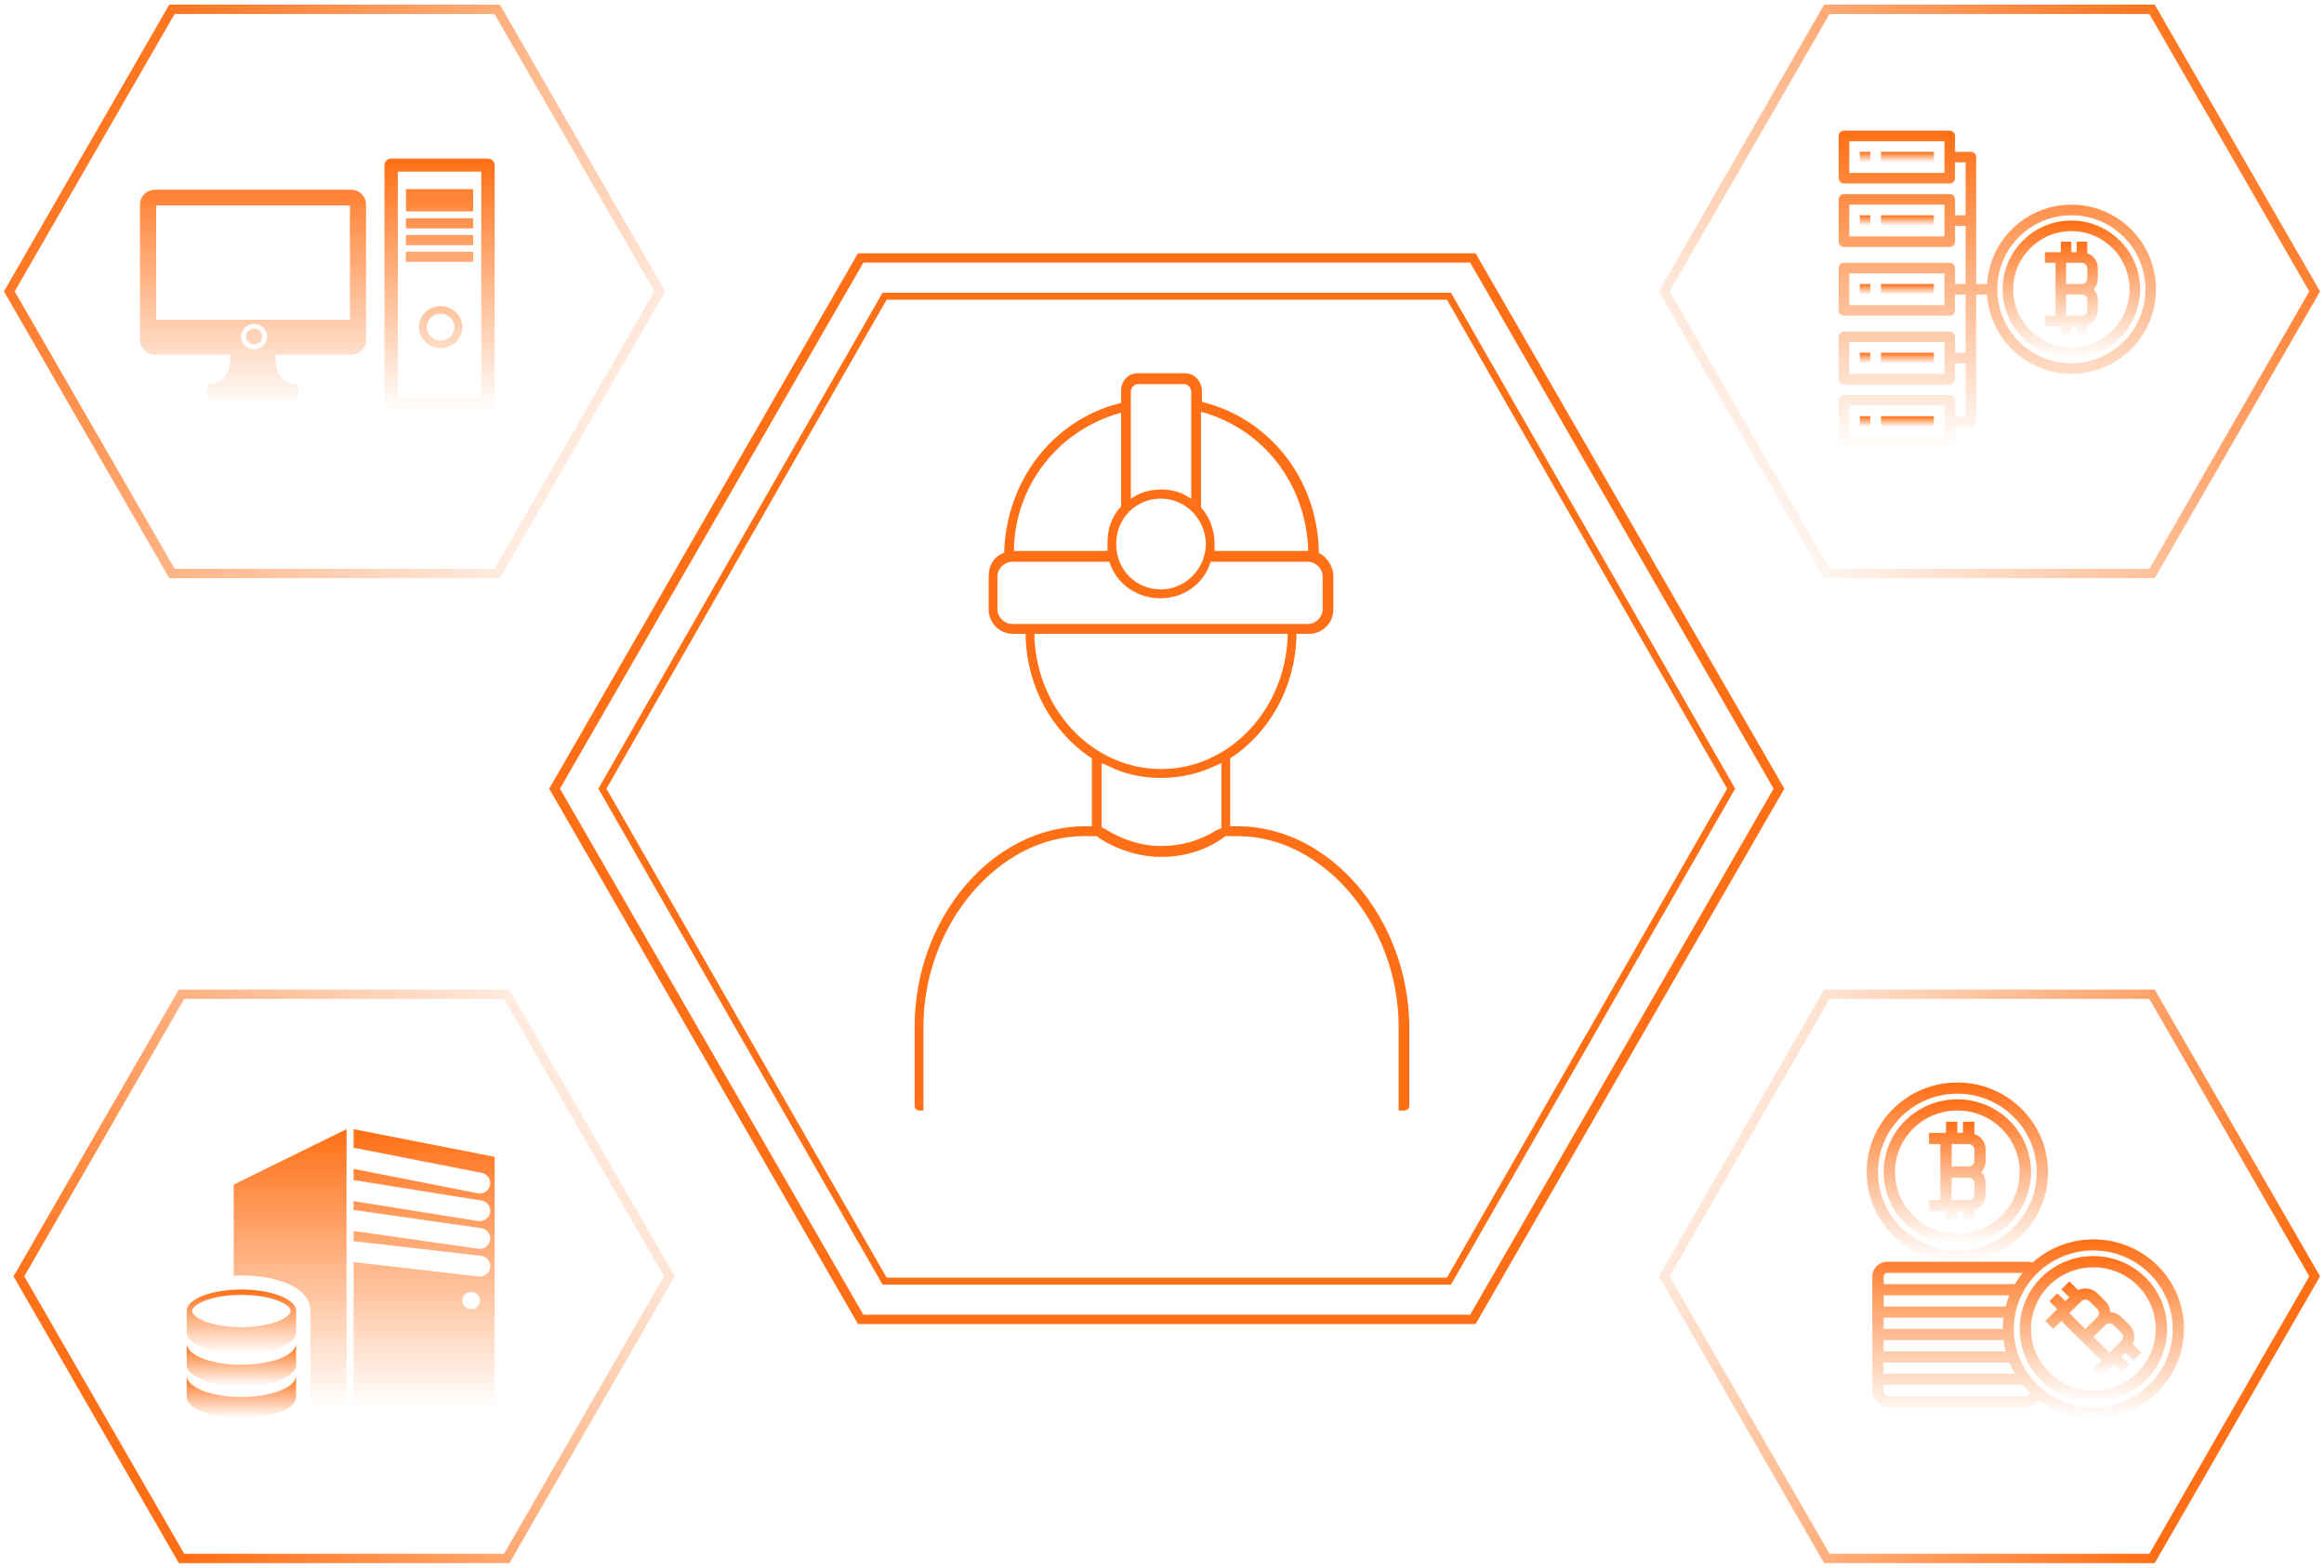 <svg width="249" height="168" viewBox="0 0 249 168" fill="none" xmlns="http://www.w3.org/2000/svg">
<path d="M132.638 88.542H131.803V81.245L132.012 81.139C136.081 78.39 138.689 73.63 138.898 68.448V67.92H140.254C141.715 67.92 142.862 66.756 142.862 65.276V61.786C142.862 60.623 142.132 59.776 141.506 59.353L141.297 59.248V58.93C141.089 51.422 136.185 45.076 129.195 43.173L128.778 43.067V41.904C128.778 40.846 127.943 40 127.004 40H121.892C120.848 40 120.118 40.846 120.118 41.904V43.173L119.701 43.278C112.711 45.182 107.911 51.527 107.598 58.93V59.248L107.285 59.353C106.451 59.776 105.929 60.623 105.929 61.786V65.276C105.929 66.756 107.077 67.92 108.537 67.92H109.894V68.448C110.102 73.525 112.606 78.284 116.78 81.139L116.988 81.245V88.542H116.258C106.346 88.542 98 98.377 98 110.011V118.471C98 118.788 98.209 119 98.522 119H98.939V117.942V112.76V110.011C98.939 99.118 106.972 89.6 116.154 89.6H117.51L117.927 89.917C120.014 91.186 122.205 91.821 124.396 91.821C126.795 91.821 128.986 91.186 130.864 89.917L131.281 89.6H132.638C141.819 89.6 149.852 99.118 149.852 110.011V112.76V117.942V119H150.478C150.791 119 151 118.788 151 118.471V110.011C150.896 98.377 142.445 88.542 132.638 88.542ZM128.673 44.124L129.404 44.336C135.559 46.345 139.732 51.845 140.15 58.507V59.036H130.134V58.296C130.134 56.815 129.612 55.44 128.778 54.489L128.673 54.383V44.124ZM121.161 42.009C121.161 41.481 121.579 41.163 121.892 41.163H126.9C127.213 41.163 127.63 41.481 127.63 42.009V53.431L126.9 53.008C125.439 52.268 123.457 52.268 121.892 53.008L121.161 53.431V42.009ZM124.396 53.431C127.004 53.431 129.195 55.652 129.195 58.296C129.195 60.94 127.004 63.161 124.396 63.161C121.683 63.161 119.596 61.045 119.596 58.296C119.596 55.546 121.683 53.431 124.396 53.431ZM108.642 58.507C108.955 51.95 113.232 46.451 119.388 44.442L120.118 44.23V54.277L120.014 54.383C119.075 55.44 118.657 56.709 118.657 58.19V59.036H108.642V58.507ZM108.433 66.862C107.598 66.862 106.868 66.122 106.868 65.276V61.786C106.868 60.94 107.598 60.2 108.433 60.2H118.866L118.97 60.517C119.805 62.738 121.996 64.112 124.291 64.112C126.691 64.112 128.778 62.738 129.612 60.517L129.717 60.2H140.15C140.984 60.2 141.715 60.94 141.715 61.786V65.276C141.715 66.122 140.984 66.862 140.15 66.862H108.433ZM130.864 88.754L130.343 88.965C128.465 90.129 126.482 90.657 124.396 90.657C122.309 90.657 120.327 90.023 118.449 88.859L118.031 88.648V81.774L118.762 82.091C120.431 82.937 122.309 83.36 124.396 83.36C126.378 83.36 128.36 82.937 130.134 82.091L130.864 81.774V88.754ZM124.396 82.408C117.197 82.408 111.25 76.274 110.833 68.448V67.92H137.959V68.448C137.541 76.274 131.594 82.408 124.396 82.408Z" fill="#FF6F15"/>
<path d="M190.606 84.513L157.809 141.383H92.216L59.419 84.513L92.216 27.642H157.809L190.606 84.513Z" stroke="#FF6F15"/>
<path d="M185.481 84.512L155.247 137.284H94.778L64.544 84.512L94.778 31.741H155.247L185.481 84.512Z" stroke="#FF6F15" stroke-width="0.75"/>
<path d="M70.693 31.228L53.27 61.457H18.423L1 31.228L18.423 1H53.27L70.693 31.228Z" stroke="url(#paint0_linear)"/>
<path d="M50.7 24.478H43.487V23.394H50.7V24.478ZM50.7 25.185H43.487V26.272H50.7V25.185ZM50.696 20.267H43.494V22.656H50.696V20.267ZM53 17.698V43.304C52.999 43.687 52.678 44 52.282 44H41.907C41.511 44 41.191 43.687 41.191 43.303V17.698C41.191 17.314 41.511 17 41.907 17H52.282C52.679 17 53 17.314 53 17.698ZM51.566 18.394H42.623V42.605H51.566V18.394ZM50.7 26.978H43.487V28.061H50.7V26.978ZM49.527 35.057C49.527 36.306 48.49 37.313 47.211 37.313C45.931 37.313 44.894 36.305 44.894 35.057C44.894 33.812 45.932 32.802 47.211 32.802C48.49 32.802 49.527 33.814 49.527 35.057ZM48.691 35.057C48.691 34.263 48.028 33.616 47.21 33.616C46.391 33.616 45.729 34.262 45.729 35.057C45.729 35.852 46.391 36.497 47.21 36.497C48.028 36.497 48.691 35.852 48.691 35.057ZM39.22 21.912V36.425C39.22 37.3 38.497 38.008 37.607 38.008H29.552C29.552 38.008 29.095 41.176 31.994 41.176V42.761H29.552H24.669H22.227V41.178C25.02 41.178 24.669 38.01 24.669 38.01H16.617C15.724 38.01 15 37.302 15 36.427V21.912C15 21.037 15.724 20.332 16.617 20.332H37.606C38.497 20.332 39.22 21.037 39.22 21.912ZM28.615 36.071C28.615 35.321 27.991 34.714 27.22 34.714C26.448 34.714 25.822 35.321 25.822 36.071C25.822 36.822 26.447 37.431 27.22 37.431C27.992 37.431 28.615 36.822 28.615 36.071ZM37.491 22.012H16.731V34.249H37.49H37.491V22.012ZM27.234 35.221C26.755 35.221 26.367 35.6 26.367 36.065C26.367 36.53 26.756 36.908 27.234 36.908C27.712 36.908 28.101 36.53 28.101 36.065C28.101 35.6 27.713 35.221 27.234 35.221Z" fill="url(#paint1_linear)"/>
<path d="M248 31.228L230.577 61.457H195.73L178.307 31.228L195.73 1H230.577L248 31.228Z" stroke="url(#paint2_linear)"/>
<path d="M199.267 16.267H200.4V17.4H199.267V16.267Z" fill="url(#paint3_linear)"/>
<path d="M201.533 16.267H207.2V17.4H201.533V16.267Z" fill="url(#paint4_linear)"/>
<path d="M199.267 23.067H200.4V24.2H199.267V23.067Z" fill="url(#paint5_linear)"/>
<path d="M201.533 23.067H207.2V24.2H201.533V23.067Z" fill="url(#paint6_linear)"/>
<path d="M199.267 30.433H200.4V31.566H199.267V30.433Z" fill="url(#paint7_linear)"/>
<path d="M201.533 30.433H207.2V31.566H201.533V30.433Z" fill="url(#paint8_linear)"/>
<path d="M199.267 37.8H200.4V38.933H199.267V37.8Z" fill="url(#paint9_linear)"/>
<path d="M201.533 37.8H207.2V38.933H201.533V37.8Z" fill="url(#paint10_linear)"/>
<path d="M199.267 44.6H200.4V45.733H199.267V44.6Z" fill="url(#paint11_linear)"/>
<path d="M201.533 44.6H207.2V45.733H201.533V44.6Z" fill="url(#paint12_linear)"/>
<path d="M221.933 21.933C217.151 21.941 213.197 25.66 212.896 30.433H211.733V16.833C211.733 16.52 211.48 16.267 211.167 16.267H209.467V14.567C209.467 14.254 209.213 14 208.9 14H197.567C197.254 14 197 14.254 197 14.567V19.1C197 19.413 197.254 19.667 197.567 19.667H208.9C209.213 19.667 209.467 19.413 209.467 19.1V17.4H210.6V23.067H209.467V21.367C209.467 21.054 209.213 20.8 208.9 20.8H197.567C197.254 20.8 197 21.054 197 21.367V25.9C197 26.213 197.254 26.467 197.567 26.467H208.9C209.213 26.467 209.467 26.213 209.467 25.9V24.2H210.6V30.433H209.467V28.733C209.467 28.42 209.213 28.167 208.9 28.167H197.567C197.254 28.167 197 28.42 197 28.733V33.267C197 33.58 197.254 33.833 197.567 33.833H208.9C209.213 33.833 209.467 33.58 209.467 33.267V31.567H210.6V37.8H209.467V36.1C209.467 35.787 209.213 35.533 208.9 35.533H197.567C197.254 35.533 197 35.787 197 36.1V40.633C197 40.946 197.254 41.2 197.567 41.2H208.9C209.213 41.2 209.467 40.946 209.467 40.633V38.933H210.6V44.6H209.467V42.9C209.467 42.587 209.213 42.333 208.9 42.333H197.567C197.254 42.333 197 42.587 197 42.9V47.433C197 47.746 197.254 48 197.567 48H208.9C209.213 48 209.467 47.746 209.467 47.433V45.733H211.167C211.48 45.733 211.733 45.48 211.733 45.167V31.567H212.896C213.212 36.561 217.517 40.353 222.511 40.037C227.505 39.721 231.298 35.416 230.982 30.422C230.679 25.648 226.718 21.931 221.933 21.933ZM208.334 18.533H198.133V15.133H208.334V18.533ZM208.334 25.333H198.133V21.933H208.334V25.333ZM208.334 32.7H198.133V29.3H208.334V32.7ZM208.334 40.067H198.133V36.667H208.334V40.067ZM208.334 46.867H198.133V43.467H208.334V46.867ZM221.933 38.934C217.552 38.934 214 35.382 214 31C214 26.619 217.552 23.067 221.933 23.067C226.315 23.067 229.867 26.619 229.867 31C229.862 35.379 226.313 38.928 221.933 38.934Z" fill="url(#paint13_linear)"/>
<path d="M221.933 23.633C217.865 23.633 214.567 26.932 214.567 31C214.567 35.068 217.865 38.367 221.933 38.367C226.002 38.367 229.3 35.068 229.3 31C229.295 26.933 226 23.638 221.933 23.633ZM221.933 37.233C218.491 37.233 215.7 34.443 215.7 31C215.7 27.558 218.491 24.767 221.933 24.767C225.376 24.767 228.167 27.558 228.167 31C228.163 34.441 225.374 37.229 221.933 37.233Z" fill="url(#paint14_linear)"/>
<path d="M223.634 27.137V25.9H222.5V27.033H221.934V25.9H220.8V27.033H219.1V28.166H220.234V33.833H219.1V34.967H220.8V36.1H221.934V34.967H222.5V36.1H223.634V34.862C224.31 34.623 224.764 33.985 224.767 33.267V32.133C224.765 31.714 224.608 31.31 224.325 31C224.608 30.69 224.766 30.286 224.767 29.867V28.733C224.764 28.016 224.31 27.377 223.634 27.137ZM221.367 28.166H223.067C223.38 28.166 223.634 28.42 223.634 28.733V29.867C223.634 30.18 223.38 30.433 223.067 30.433H221.367V28.166ZM223.634 33.267C223.634 33.58 223.38 33.833 223.067 33.833H221.367V31.567H223.067C223.38 31.567 223.634 31.82 223.634 32.133V33.267Z" fill="url(#paint15_linear)"/>
<path d="M71.718 136.772L54.295 167H19.448L2.025 136.772L19.448 106.543H54.295L71.718 136.772Z" stroke="url(#paint16_linear)"/>
<path d="M248 136.772L230.577 167H195.73L178.307 136.772L195.73 106.543H230.577L248 136.772Z" stroke="url(#paint17_linear)"/>
<path d="M219.432 125.603C219.432 120.299 215.082 116 209.716 116C204.35 116 200 120.299 200 125.603C200 130.907 204.35 135.207 209.716 135.207C215.08 135.2 219.426 130.904 219.432 125.603ZM209.716 134.006C205.021 134.006 201.215 130.244 201.215 125.603C201.215 120.963 205.021 117.201 209.716 117.201C214.412 117.201 218.218 120.963 218.218 125.603C218.213 130.242 214.409 134.001 209.716 134.006Z" fill="url(#paint18_linear)"/>
<path d="M209.716 117.801C205.356 117.801 201.822 121.294 201.822 125.603C201.822 129.912 205.356 133.406 209.716 133.406C214.076 133.406 217.611 129.912 217.611 125.603C217.606 121.296 214.074 117.805 209.716 117.801ZM209.716 132.205C206.027 132.205 203.036 129.249 203.036 125.603C203.036 121.957 206.027 119.001 209.716 119.001C213.405 119.001 216.396 121.957 216.396 125.603C216.392 129.248 213.404 132.201 209.716 132.205Z" fill="url(#paint19_linear)"/>
<path d="M211.538 121.513V120.202H210.324V121.402H209.716V120.202H208.502V121.402H206.68V122.602H207.895V128.605H206.68V129.805H208.502V131.005H209.716V129.805H210.324V131.005H211.538V129.694C212.263 129.441 212.749 128.765 212.753 128.004V126.804C212.751 126.359 212.582 125.932 212.279 125.604C212.582 125.275 212.751 124.847 212.753 124.403V123.203C212.749 122.442 212.263 121.766 211.538 121.513ZM209.109 122.602H210.931C211.266 122.602 211.538 122.871 211.538 123.203V124.403C211.538 124.735 211.266 125.003 210.931 125.003H209.109V122.602ZM211.538 128.004C211.538 128.336 211.266 128.605 210.931 128.605H209.109V126.204H210.931C211.266 126.204 211.538 126.472 211.538 126.804V128.004Z" fill="url(#paint20_linear)"/>
<path d="M231.161 135.619C227.498 132 221.606 131.861 217.773 135.303C217.598 135.239 217.413 135.206 217.226 135.207H202.205C201.323 135.208 200.608 135.914 200.607 136.785V149.011C200.607 150.006 201.423 150.812 202.429 150.812H217.003C217.579 150.81 218.119 150.537 218.457 150.076C222.745 153.259 228.833 152.404 232.054 148.165C234.956 144.346 234.575 138.999 231.161 135.619ZM201.822 136.785C201.822 136.576 201.993 136.407 202.204 136.407H216.711C216.405 136.786 216.129 137.187 215.885 137.607H201.822V136.785ZM201.822 143.61H214.662C214.713 144.014 214.791 144.415 214.894 144.81H201.822V143.61ZM214.579 142.409H201.822V141.209H214.662C214.609 141.607 214.581 142.007 214.579 142.409ZM201.822 146.01H215.284C215.455 146.424 215.656 146.825 215.885 147.211H201.822V146.01ZM214.894 140.008H201.822V138.808H215.284C215.127 139.199 214.997 139.6 214.894 140.008ZM217.003 149.611H202.429C202.094 149.611 201.822 149.343 201.822 149.011V148.411H216.711C216.932 148.687 217.169 148.95 217.421 149.199C217.456 149.235 217.495 149.264 217.531 149.299C217.426 149.49 217.224 149.609 217.003 149.611ZM230.302 148.351C226.983 151.64 221.594 151.646 218.266 148.365C214.939 145.084 214.932 139.758 218.252 136.469C221.572 133.18 226.96 133.174 230.288 136.455C231.888 138.033 232.788 140.175 232.788 142.409C232.796 144.638 231.901 146.778 230.302 148.351Z" fill="url(#paint21_linear)"/>
<path d="M229.873 136.892C226.801 133.845 221.812 133.836 218.73 136.871C218.319 137.276 217.954 137.724 217.643 138.208H217.611V138.262C215.291 141.91 216.402 146.727 220.094 149.02C223.785 151.313 228.659 150.214 230.979 146.565C232.94 143.481 232.481 139.466 229.873 136.892ZM229.014 147.077C226.405 149.656 222.176 149.656 219.567 147.078C216.958 144.499 216.958 140.319 219.567 137.741C222.176 135.162 226.405 135.162 229.014 137.74C229.014 137.741 229.014 137.741 229.014 137.741C231.618 140.321 231.618 144.498 229.014 147.077Z" fill="url(#paint22_linear)"/>
<path d="M228.506 144.029C228.837 143.344 228.697 142.526 228.155 141.986L227.296 141.136C226.977 140.823 226.552 140.638 226.103 140.618C226.082 140.174 225.895 139.753 225.579 139.438L224.72 138.589C224.174 138.053 223.346 137.914 222.652 138.243L221.714 137.316L220.855 138.165L221.714 139.014L221.285 139.438L220.426 138.589L219.567 139.438L220.426 140.287L219.138 141.56L219.997 142.409L220.855 141.56L225.15 145.804L224.291 146.653L225.149 147.502L226.438 146.229L227.296 147.077L228.155 146.229L227.296 145.38L227.726 144.955L228.584 145.804L229.443 144.955L228.506 144.029ZM223.002 139.438C223.239 139.203 223.623 139.203 223.861 139.437C223.861 139.438 223.861 139.438 223.861 139.438L224.72 140.287C224.957 140.521 224.957 140.901 224.72 141.135C224.72 141.136 224.72 141.136 224.72 141.136L223.432 142.409L221.714 140.711L223.002 139.438ZM225.579 141.985C225.816 141.75 226.2 141.75 226.437 141.984C226.438 141.984 226.438 141.984 226.438 141.985L227.296 142.833C227.534 143.067 227.534 143.448 227.297 143.682C227.297 143.682 227.297 143.682 227.296 143.682L226.008 144.955L224.291 143.258L225.579 141.985Z" fill="url(#paint23_linear)"/>
<path d="M37.887 121V123.034C37.962 123.034 38.033 123.017 38.109 123.034L51.616 125.685C52.231 125.805 52.629 126.393 52.507 126.995C52.398 127.525 51.925 127.89 51.395 127.89C51.323 127.89 51.247 127.881 51.171 127.867L37.887 125.26V126.491C37.947 126.491 38.007 126.476 38.069 126.486L51.577 128.646C52.194 128.745 52.615 129.316 52.513 129.922C52.422 130.469 51.942 130.857 51.395 130.857C51.335 130.857 51.273 130.853 51.211 130.843L37.885 128.711V129.693C37.94 129.691 37.994 129.675 38.049 129.682L51.556 131.611C52.173 131.699 52.604 132.265 52.516 132.873C52.432 133.426 51.95 133.825 51.394 133.825C51.34 133.825 51.287 133.821 51.23 133.814L37.885 131.909V133.03C37.93 133.029 37.972 133.013 38.018 133.017L51.527 134.575C52.15 134.648 52.593 135.2 52.522 135.811C52.453 136.376 51.964 136.794 51.395 136.794C51.351 136.794 51.307 136.79 51.263 136.787L37.884 135.246V150.676H53V123.967L37.887 121ZM50.48 140.288C49.961 140.288 49.536 139.872 49.536 139.362C49.536 138.849 49.961 138.434 50.48 138.434C51.002 138.434 51.425 138.849 51.425 139.362C51.425 139.872 51.002 140.288 50.48 140.288Z" fill="url(#paint24_linear)"/>
<path d="M25.039 136.7C25.314 136.686 25.59 136.677 25.864 136.677C29.429 136.677 33.264 137.869 33.264 140.486V149.698C33.264 150.051 33.189 150.373 33.062 150.673H37.131V121L25.039 126.935V136.7Z" fill="url(#paint25_linear)"/>
<path d="M25.864 146.242C22.626 146.242 20 145.213 20 143.939V146.242C20 147.515 22.626 148.544 25.864 148.544C29.102 148.544 31.728 147.514 31.728 146.242V143.939C31.728 145.213 29.102 146.242 25.864 146.242Z" fill="url(#paint26_linear)"/>
<path d="M25.864 149.698C22.626 149.698 20 148.667 20 147.395V149.698C20 150.97 22.626 152 25.864 152C29.102 152 31.728 150.97 31.728 149.698V147.395C31.728 148.667 29.102 149.698 25.864 149.698Z" fill="url(#paint27_linear)"/>
<path d="M25.864 138.184C22.626 138.184 20 139.213 20 140.486V142.788C20 144.062 22.626 145.092 25.864 145.092C29.102 145.092 31.728 144.062 31.728 142.788V140.486C31.728 139.213 29.102 138.184 25.864 138.184ZM25.864 142.214C22.641 142.214 20.585 141.19 20.585 140.486C20.585 139.782 22.641 138.76 25.864 138.76C29.086 138.76 31.141 139.782 31.141 140.486C31.141 141.191 29.086 142.214 25.864 142.214Z" fill="url(#paint28_linear)"/>
<defs>
<linearGradient id="paint0_linear" x1="6.637" y1="12.272" x2="70.685" y2="53.783" gradientUnits="userSpaceOnUse">
<stop stop-color="#FF6F15"/>
<stop offset="1" stop-color="#FF6F15" stop-opacity="0"/>
</linearGradient>
<linearGradient id="paint1_linear" x1="34" y1="17" x2="34" y2="44" gradientUnits="userSpaceOnUse">
<stop stop-color="#FF6F15"/>
<stop offset="1" stop-color="#FF6F15" stop-opacity="0"/>
</linearGradient>
<linearGradient id="paint2_linear" x1="240.826" y1="7.66" x2="183.953" y2="55.832" gradientUnits="userSpaceOnUse">
<stop stop-color="#FF6F15"/>
<stop offset="1" stop-color="#FF6F15" stop-opacity="0"/>
</linearGradient>
<linearGradient id="paint3_linear" x1="199.833" y1="16.267" x2="199.833" y2="17.4" gradientUnits="userSpaceOnUse">
<stop stop-color="#FF6F15"/>
<stop offset="1" stop-color="#FF6F15" stop-opacity="0"/>
</linearGradient>
<linearGradient id="paint4_linear" x1="204.367" y1="16.267" x2="204.367" y2="17.4" gradientUnits="userSpaceOnUse">
<stop stop-color="#FF6F15"/>
<stop offset="1" stop-color="#FF6F15" stop-opacity="0"/>
</linearGradient>
<linearGradient id="paint5_linear" x1="199.833" y1="23.067" x2="199.833" y2="24.2" gradientUnits="userSpaceOnUse">
<stop stop-color="#FF6F15"/>
<stop offset="1" stop-color="#FF6F15" stop-opacity="0"/>
</linearGradient>
<linearGradient id="paint6_linear" x1="204.367" y1="23.067" x2="204.367" y2="24.2" gradientUnits="userSpaceOnUse">
<stop stop-color="#FF6F15"/>
<stop offset="1" stop-color="#FF6F15" stop-opacity="0"/>
</linearGradient>
<linearGradient id="paint7_linear" x1="199.833" y1="30.433" x2="199.833" y2="31.566" gradientUnits="userSpaceOnUse">
<stop stop-color="#FF6F15"/>
<stop offset="1" stop-color="#FF6F15" stop-opacity="0"/>
</linearGradient>
<linearGradient id="paint8_linear" x1="204.367" y1="30.433" x2="204.367" y2="31.566" gradientUnits="userSpaceOnUse">
<stop stop-color="#FF6F15"/>
<stop offset="1" stop-color="#FF6F15" stop-opacity="0"/>
</linearGradient>
<linearGradient id="paint9_linear" x1="199.833" y1="37.8" x2="199.833" y2="38.933" gradientUnits="userSpaceOnUse">
<stop stop-color="#FF6F15"/>
<stop offset="1" stop-color="#FF6F15" stop-opacity="0"/>
</linearGradient>
<linearGradient id="paint10_linear" x1="204.367" y1="37.8" x2="204.367" y2="38.933" gradientUnits="userSpaceOnUse">
<stop stop-color="#FF6F15"/>
<stop offset="1" stop-color="#FF6F15" stop-opacity="0"/>
</linearGradient>
<linearGradient id="paint11_linear" x1="199.833" y1="44.6" x2="199.833" y2="45.733" gradientUnits="userSpaceOnUse">
<stop stop-color="#FF6F15"/>
<stop offset="1" stop-color="#FF6F15" stop-opacity="0"/>
</linearGradient>
<linearGradient id="paint12_linear" x1="204.367" y1="44.6" x2="204.367" y2="45.733" gradientUnits="userSpaceOnUse">
<stop stop-color="#FF6F15"/>
<stop offset="1" stop-color="#FF6F15" stop-opacity="0"/>
</linearGradient>
<linearGradient id="paint13_linear" x1="214" y1="14" x2="214" y2="48" gradientUnits="userSpaceOnUse">
<stop stop-color="#FF6F15"/>
<stop offset="1" stop-color="#FF6F15" stop-opacity="0"/>
</linearGradient>
<linearGradient id="paint14_linear" x1="221.934" y1="23.633" x2="221.934" y2="38.367" gradientUnits="userSpaceOnUse">
<stop stop-color="#FF6F15"/>
<stop offset="1" stop-color="#FF6F15" stop-opacity="0"/>
</linearGradient>
<linearGradient id="paint15_linear" x1="221.934" y1="25.9" x2="221.934" y2="36.1" gradientUnits="userSpaceOnUse">
<stop stop-color="#FF6F15"/>
<stop offset="1" stop-color="#FF6F15" stop-opacity="0"/>
</linearGradient>
<linearGradient id="paint16_linear" x1="12.274" y1="154.704" x2="71.71" y2="114.218" gradientUnits="userSpaceOnUse">
<stop stop-color="#FF6F15"/>
<stop offset="1" stop-color="#FF6F15" stop-opacity="0"/>
</linearGradient>
<linearGradient id="paint17_linear" x1="235.189" y1="156.241" x2="171.137" y2="126.003" gradientUnits="userSpaceOnUse">
<stop stop-color="#FF6F15"/>
<stop offset="1" stop-color="#FF6F15" stop-opacity="0"/>
</linearGradient>
<linearGradient id="paint18_linear" x1="209.716" y1="116" x2="209.716" y2="135.207" gradientUnits="userSpaceOnUse">
<stop stop-color="#FF6F15"/>
<stop offset="1" stop-color="#FF6F15" stop-opacity="0"/>
</linearGradient>
<linearGradient id="paint19_linear" x1="209.716" y1="117.801" x2="209.716" y2="133.406" gradientUnits="userSpaceOnUse">
<stop stop-color="#FF6F15"/>
<stop offset="1" stop-color="#FF6F15" stop-opacity="0"/>
</linearGradient>
<linearGradient id="paint20_linear" x1="209.716" y1="120.202" x2="209.716" y2="131.005" gradientUnits="userSpaceOnUse">
<stop stop-color="#FF6F15"/>
<stop offset="1" stop-color="#FF6F15" stop-opacity="0"/>
</linearGradient>
<linearGradient id="paint21_linear" x1="217.304" y1="132.81" x2="217.304" y2="152" gradientUnits="userSpaceOnUse">
<stop stop-color="#FF6F15"/>
<stop offset="1" stop-color="#FF6F15" stop-opacity="0"/>
</linearGradient>
<linearGradient id="paint22_linear" x1="224.294" y1="134.601" x2="224.294" y2="150.217" gradientUnits="userSpaceOnUse">
<stop stop-color="#FF6F15"/>
<stop offset="1" stop-color="#FF6F15" stop-opacity="0"/>
</linearGradient>
<linearGradient id="paint23_linear" x1="224.291" y1="137.316" x2="224.291" y2="147.502" gradientUnits="userSpaceOnUse">
<stop stop-color="#FF6F15"/>
<stop offset="1" stop-color="#FF6F15" stop-opacity="0"/>
</linearGradient>
<linearGradient id="paint24_linear" x1="45.442" y1="121" x2="45.442" y2="150.676" gradientUnits="userSpaceOnUse">
<stop stop-color="#FF6F15"/>
<stop offset="1" stop-color="#FF6F15" stop-opacity="0"/>
</linearGradient>
<linearGradient id="paint25_linear" x1="31.085" y1="121" x2="31.085" y2="150.673" gradientUnits="userSpaceOnUse">
<stop stop-color="#FF6F15"/>
<stop offset="1" stop-color="#FF6F15" stop-opacity="0"/>
</linearGradient>
<linearGradient id="paint26_linear" x1="25.864" y1="143.939" x2="25.864" y2="148.544" gradientUnits="userSpaceOnUse">
<stop stop-color="#FF6F15"/>
<stop offset="1" stop-color="#FF6F15" stop-opacity="0"/>
</linearGradient>
<linearGradient id="paint27_linear" x1="25.864" y1="147.395" x2="25.864" y2="152" gradientUnits="userSpaceOnUse">
<stop stop-color="#FF6F15"/>
<stop offset="1" stop-color="#FF6F15" stop-opacity="0"/>
</linearGradient>
<linearGradient id="paint28_linear" x1="25.864" y1="138.184" x2="25.864" y2="145.092" gradientUnits="userSpaceOnUse">
<stop stop-color="#FF6F15"/>
<stop offset="1" stop-color="#FF6F15" stop-opacity="0"/>
</linearGradient>
</defs>
</svg>
